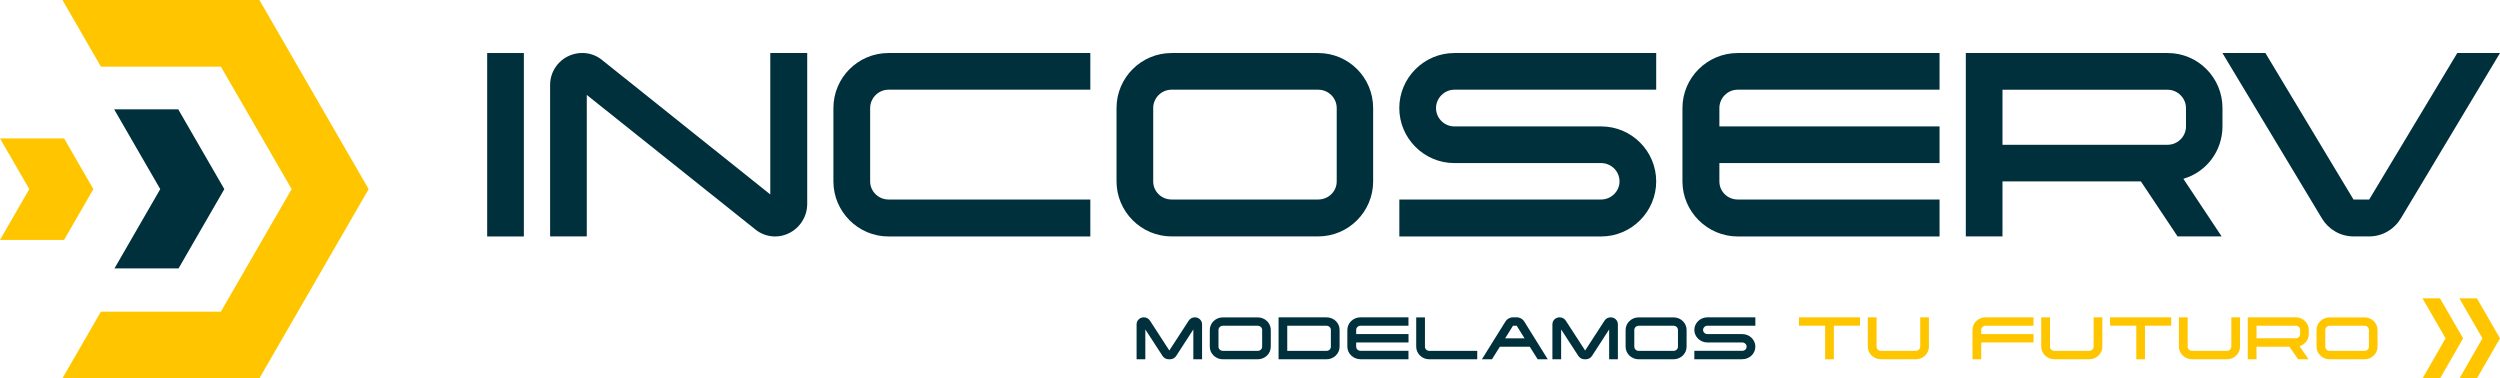 <svg width="304" height="46" viewBox="0 0 304 46" fill="none" xmlns="http://www.w3.org/2000/svg">
<path d="M63.701 6.448H59.24V28.754H63.701V6.448Z" fill="#00303C"/>
<path d="M93.661 6.448H98.157V24.865C98.127 27.001 96.373 28.754 94.237 28.754C93.376 28.754 92.514 28.438 91.877 27.923L71.353 11.544V28.748H66.893V10.331C66.893 8.165 68.647 6.442 70.813 6.442C71.675 6.442 72.5 6.727 73.174 7.267L93.667 23.646V6.448H93.661Z" fill="#00303C"/>
<path d="M105.81 13.139V22.063C105.81 23.276 106.829 24.259 108.037 24.259H132.584V28.754H108.037C104.341 28.754 101.343 25.727 101.343 22.063V13.139C101.343 9.445 104.341 6.448 108.037 6.448H132.584V10.907H108.037C106.823 10.907 105.81 11.926 105.81 13.139Z" fill="#00303C"/>
<path d="M160.28 28.748H142.463C138.768 28.748 135.77 25.721 135.77 22.057V13.139C135.77 9.445 138.768 6.448 142.463 6.448H160.28C164.006 6.448 166.974 9.445 166.974 13.139V22.063C166.974 25.721 164.006 28.748 160.28 28.748ZM142.463 24.259H160.28C161.555 24.259 162.544 23.27 162.544 22.063V13.139C162.544 11.926 161.555 10.907 160.28 10.907H142.463C141.219 10.907 140.23 11.926 140.23 13.139V22.063C140.23 23.27 141.219 24.259 142.463 24.259Z" fill="#00303C"/>
<path d="M174.62 13.139C174.62 14.383 175.64 15.372 176.847 15.372H194.701C198.396 15.372 201.394 18.368 201.394 22.063C201.394 25.727 198.396 28.754 194.701 28.754H170.16V24.259H194.701C195.914 24.259 196.934 23.27 196.934 22.063C196.934 20.819 195.914 19.83 194.701 19.83H176.847C173.182 19.83 170.154 16.834 170.154 13.139C170.154 9.445 173.182 6.448 176.847 6.448H201.394V10.907H176.847C175.646 10.907 174.62 11.926 174.62 13.139Z" fill="#00303C"/>
<path d="M211.31 6.448H235.851V10.907H211.31C210.066 10.907 209.077 11.926 209.077 13.139V15.372H235.851V19.83H209.077V22.063C209.077 23.276 210.066 24.259 211.31 24.259H235.851V28.754H211.31C207.614 28.754 204.586 25.727 204.586 22.063V13.139C204.586 9.439 207.614 6.448 211.31 6.448Z" fill="#00303C"/>
<path d="M265.496 21.741L270.15 28.748H264.792L260.331 22.057H243.503V28.748H239.043V6.448H263.59C267.286 6.448 270.253 9.445 270.253 13.139V15.372C270.247 18.393 268.269 20.94 265.496 21.741ZM265.817 13.139C265.817 11.932 264.798 10.913 263.584 10.913H243.503V17.604H263.584C264.792 17.604 265.817 16.615 265.817 15.372V13.139Z" fill="#00303C"/>
<path d="M282.36 26.582L270.247 6.448H275.472L286.183 24.259H288.095L298.805 6.448H304L291.924 26.582C291.159 27.856 289.727 28.748 288.101 28.748H286.189C284.557 28.748 283.124 27.856 282.36 26.582Z" fill="#00303C"/>
<path d="M139.271 43.689H138.209V39.424C138.215 38.957 138.604 38.587 139.089 38.587C139.417 38.587 139.678 38.751 139.842 39L142.19 42.621L144.545 38.994C144.697 38.751 144.976 38.587 145.297 38.587C145.771 38.587 146.171 38.957 146.171 39.424V43.689H145.109V40.061L143.028 43.276C142.87 43.525 142.597 43.689 142.269 43.689H142.118C141.796 43.689 141.517 43.519 141.365 43.282L139.271 40.061V43.689Z" fill="#00303C"/>
<path d="M152.938 43.689H148.702C147.822 43.689 147.112 42.997 147.112 42.16V40.122C147.112 39.279 147.822 38.593 148.702 38.593H152.938C153.824 38.593 154.527 39.279 154.527 40.122V42.16C154.527 42.997 153.824 43.689 152.938 43.689ZM148.702 42.664H152.938C153.241 42.664 153.478 42.439 153.478 42.16V40.122C153.478 39.843 153.241 39.612 152.938 39.612H148.702C148.404 39.612 148.168 39.849 148.168 40.122V42.16C148.168 42.433 148.404 42.664 148.702 42.664Z" fill="#00303C"/>
<path d="M161.306 43.689H155.474V38.587H161.306C162.186 38.587 162.896 39.273 162.896 40.116V42.154C162.896 42.997 162.18 43.689 161.306 43.689ZM156.53 42.664H161.306C161.603 42.664 161.834 42.439 161.834 42.16V40.122C161.834 39.837 161.597 39.612 161.306 39.612H156.53V42.664Z" fill="#00303C"/>
<path d="M165.439 38.587H171.27V39.606H165.439C165.141 39.606 164.911 39.843 164.911 40.116V40.625H171.276V41.645H164.911V42.154C164.911 42.433 165.147 42.658 165.439 42.658H171.27V43.683H165.439C164.559 43.683 163.837 42.991 163.837 42.154V40.116C163.837 39.273 164.559 38.587 165.439 38.587Z" fill="#00303C"/>
<path d="M172.211 42.16V38.593H173.273V42.16C173.273 42.439 173.51 42.664 173.795 42.664H179.633V43.689H173.795C172.927 43.689 172.211 42.997 172.211 42.16Z" fill="#00303C"/>
<path d="M188.208 43.689H186.982L186.017 42.16H182.382L181.423 43.689H180.197L183.068 39.085C183.25 38.793 183.589 38.587 183.978 38.587H184.433C184.821 38.587 185.161 38.787 185.343 39.085L188.208 43.689ZM185.386 41.141L184.433 39.612H183.978L183.025 41.141H185.386Z" fill="#00303C"/>
<path d="M189.834 43.689H188.772V39.424C188.778 38.957 189.166 38.587 189.652 38.587C189.98 38.587 190.24 38.751 190.404 39L192.753 42.621L195.107 38.994C195.259 38.751 195.538 38.587 195.86 38.587C196.333 38.587 196.734 38.957 196.734 39.424V43.689H195.672V40.061L193.59 43.276C193.432 43.525 193.159 43.689 192.832 43.689H192.68C192.358 43.689 192.079 43.519 191.928 43.282L189.834 40.061V43.689Z" fill="#00303C"/>
<path d="M203.5 43.689H199.264C198.384 43.689 197.674 42.997 197.674 42.16V40.122C197.674 39.279 198.384 38.593 199.264 38.593H203.5C204.386 38.593 205.09 39.279 205.09 40.122V42.16C205.09 42.997 204.386 43.689 203.5 43.689ZM199.264 42.664H203.5C203.803 42.664 204.04 42.439 204.04 42.16V40.122C204.04 39.843 203.803 39.612 203.5 39.612H199.264C198.967 39.612 198.73 39.849 198.73 40.122V42.16C198.73 42.433 198.967 42.664 199.264 42.664Z" fill="#00303C"/>
<path d="M207.093 40.116C207.093 40.401 207.335 40.625 207.621 40.625H211.862C212.742 40.625 213.452 41.311 213.452 42.154C213.452 42.991 212.742 43.683 211.862 43.683H206.031V42.658H211.862C212.154 42.658 212.39 42.433 212.39 42.154C212.39 41.869 212.148 41.645 211.862 41.645H207.621C206.753 41.645 206.031 40.959 206.031 40.116C206.031 39.273 206.753 38.587 207.621 38.587H213.452V39.606H207.621C207.335 39.606 207.093 39.843 207.093 40.116Z" fill="#00303C"/>
<path d="M221.936 43.689V39.606H218.756V38.587H226.178V39.606H222.998V43.689H221.936Z" fill="#FFC600"/>
<path d="M228.193 38.587V42.16C228.193 42.439 228.423 42.664 228.721 42.664H232.956C233.254 42.664 233.484 42.439 233.497 42.16V38.587H234.559V42.16C234.559 42.997 233.849 43.689 232.963 43.689H228.727C227.847 43.689 227.125 42.997 227.125 42.16V38.587H228.193Z" fill="#FFC600"/>
<path d="M241.446 38.587H247.272V39.606H241.446C241.149 39.606 240.918 39.843 240.918 40.116V40.625H247.278V41.645H240.918V43.683H239.856V40.11C239.85 39.273 240.566 38.587 241.446 38.587Z" fill="#FFC600"/>
<path d="M249.281 38.587V42.16C249.281 42.439 249.517 42.664 249.809 42.664H254.044C254.342 42.664 254.572 42.439 254.584 42.16V38.587H255.646V42.16C255.646 42.997 254.936 43.689 254.05 43.689H249.815C248.935 43.689 248.213 42.997 248.213 42.16V38.587H249.281Z" fill="#FFC600"/>
<path d="M259.773 43.689V39.606H256.587V38.587H264.015V39.606H260.829V43.689H259.773Z" fill="#FFC600"/>
<path d="M266.023 38.587V42.16C266.023 42.439 266.254 42.664 266.551 42.664H270.787C271.085 42.664 271.315 42.439 271.327 42.16V38.587H272.389V42.16C272.389 42.997 271.679 43.689 270.793 43.689H266.558C265.678 43.689 264.955 42.997 264.955 42.16V38.587H266.023Z" fill="#FFC600"/>
<path d="M279.617 42.087L280.727 43.689H279.453L278.391 42.16H274.392V43.689H273.33V38.587H279.162C280.042 38.587 280.746 39.273 280.746 40.116V40.625C280.752 41.317 280.278 41.905 279.617 42.087ZM279.696 40.116C279.696 39.837 279.453 39.606 279.168 39.606H274.398V41.135H279.168C279.459 41.135 279.696 40.91 279.696 40.625V40.116Z" fill="#FFC600"/>
<path d="M287.518 43.689H283.282C282.402 43.689 281.692 42.997 281.692 42.16V40.122C281.692 39.279 282.402 38.593 283.282 38.593H287.518C288.404 38.593 289.108 39.279 289.108 40.122V42.16C289.108 42.997 288.404 43.689 287.518 43.689ZM283.282 42.664H287.518C287.821 42.664 288.058 42.439 288.058 42.16V40.122C288.058 39.843 287.821 39.612 287.518 39.612H283.282C282.985 39.612 282.754 39.849 282.754 40.122V42.16C282.754 42.433 282.985 42.664 283.282 42.664Z" fill="#FFC600"/>
<path d="M301.19 36.276H299.06L301.864 41.141L299.078 46H301.202L304 41.141L301.19 36.276Z" fill="#FFC600"/>
<path d="M296.7 36.276H294.576L297.379 41.141L294.588 46H296.718L299.515 41.141L296.7 36.276Z" fill="#FFC600"/>
<path d="M7.592 46L12.271 37.896H26.859L35.464 22.997L26.859 8.104H12.271L7.592 0H31.544L44.828 22.997L31.544 46H7.592Z" fill="#FFC600"/>
<path d="M11.354 22.997L7.792 16.828H0L3.562 22.997L0 29.172H7.792L11.354 22.997Z" fill="#FFC600"/>
<path d="M27.278 22.997L21.671 13.291H13.879L19.486 22.997L13.921 32.636H21.713L27.278 22.997Z" fill="#00303C"/>
</svg>
